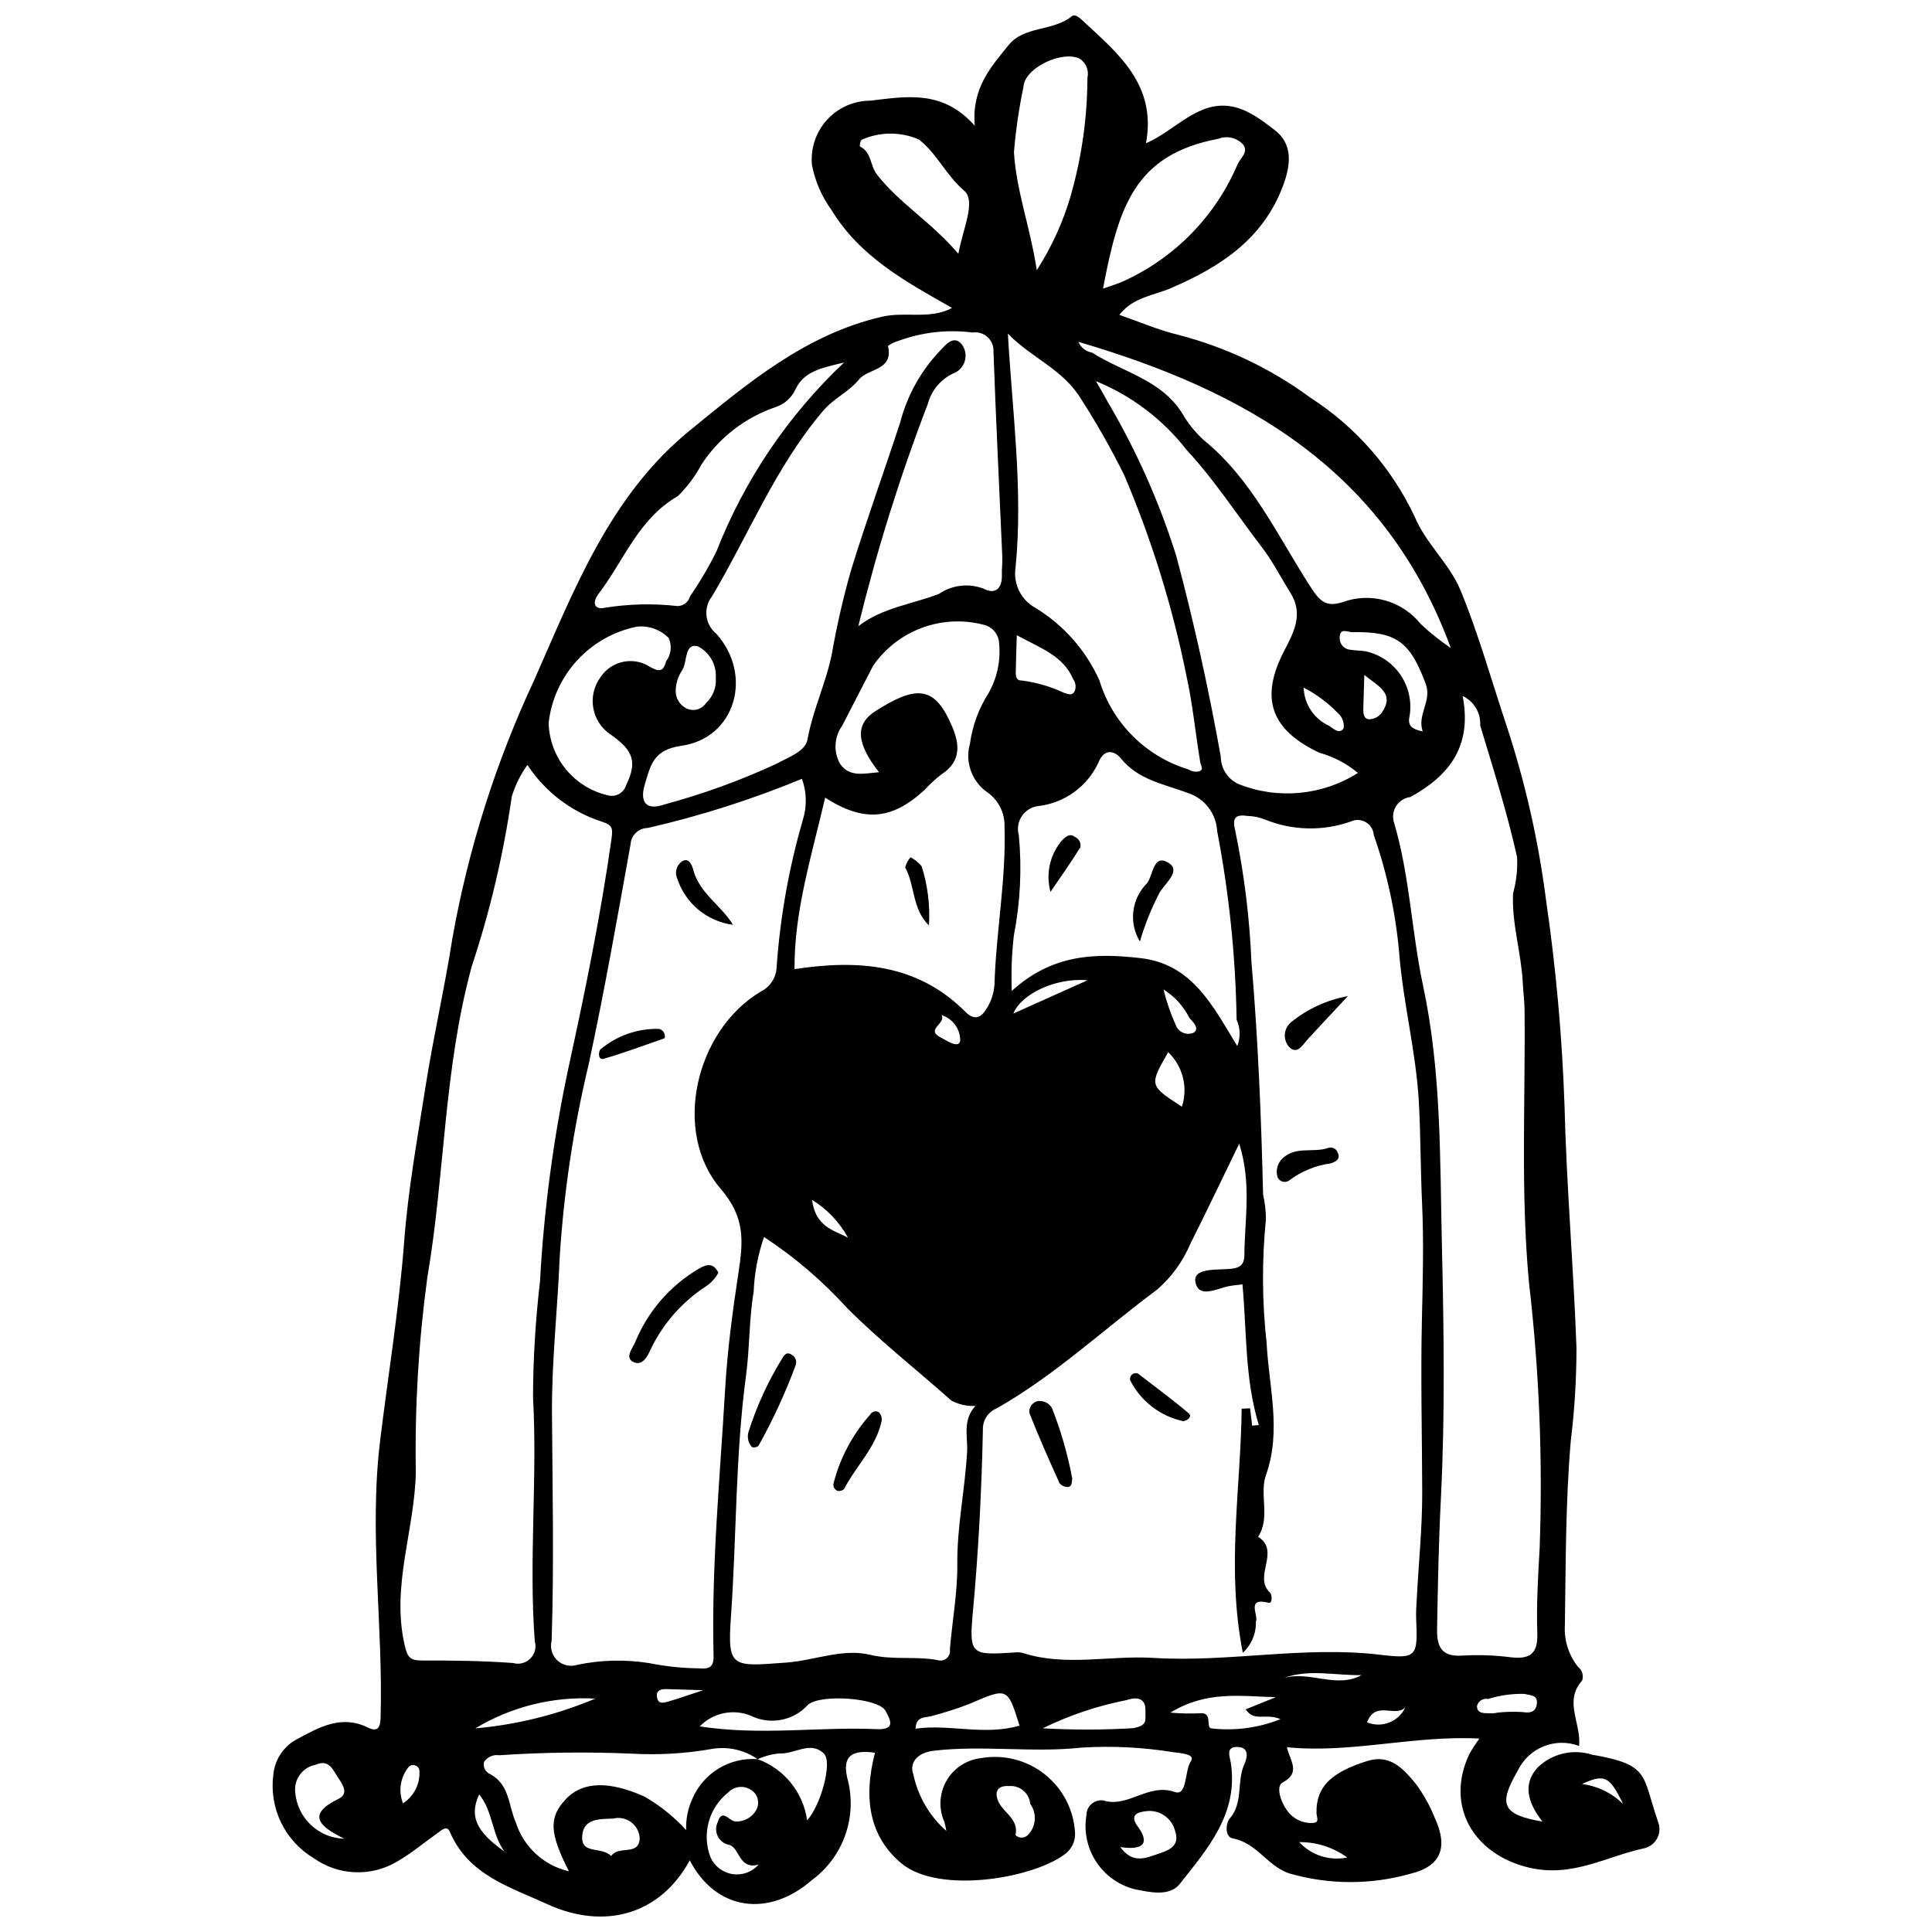 <?xml version="1.0" encoding="UTF-8"?>
<!-- Uploaded to: SVG Repo, www.svgrepo.com, Generator: SVG Repo Mixer Tools -->
<svg width="800px" height="800px" version="1.1" viewBox="144 144 512 512" xmlns="http://www.w3.org/2000/svg">
 <defs>
  <clipPath id="a">
   <path d="m216 148.09h368v503.81h-368z"/>
  </clipPath>
 </defs>
 <g clip-path="url(#a)">
  <path d="m562.48 606.7c-6.312-2.387-13.398 0.484-16.277 6.59-5.113 8.816-4.258 11.602 6.566 13.449-3.746-4.758-5.422-9.801-1.289-14.328l0.004 0.004c1.859-1.812 4.176-3.09 6.703-3.691s5.172-0.512 7.652 0.266c15.5 2.695 13.258 5.297 17.539 17.75h-0.004c0.578 1.391 0.523 2.965-0.145 4.312-0.668 1.348-1.891 2.344-3.348 2.727-10.07 2.121-19.09 7.856-30.594 5.18-14.656-3.41-22.434-16.285-15.902-30.113 0.812-1.422 1.703-2.793 2.676-4.109-17.527-0.91-33.871 3.992-51.02 2.297 0.809 3.641 3.801 6.707-1.109 9.32-1.879 1-0.562 5.078 1.043 7.277 1.516 2.262 4.09 3.578 6.812 3.481 2.086-0.098 1.113-1.383 1.094-2.734-0.102-6.856 3.848-10.668 13.438-13.691 6.109-1.926 9.621 2.117 12.824 5.969 2.102 2.828 3.824 5.922 5.129 9.195 3.504 7.641 1.703 12.754-6.543 14.719v0.004c-10.48 2.961-21.586 2.926-32.051-0.102-5.734-1.867-8.629-8.121-14.992-9.27-2.102-0.379-1.914-3.984-0.789-5.281 3.656-4.234 1.777-9.75 3.848-14.328 0.492-1.094 1.754-4.434-1.609-4.621-3.496-0.195-2.199 2.559-1.941 4.305 1.996 13.402-6.191 22.66-13.527 31.965-2.746 3.484-8.043 2.199-12.016 1.418l0.004-0.004c-4.191-1.074-7.824-3.684-10.188-7.312-2.359-3.625-3.269-8.004-2.559-12.273-0.012-1.129 0.465-2.211 1.305-2.969 0.84-0.758 1.965-1.117 3.09-0.984 6.684 2.121 11.895-4.688 19.031-2.219 3.344 1.16 2.5-5.438 4.293-8.234 1.113-1.742-2.32-2.027-4.613-2.301v0.004c-8.062-1.324-16.25-1.734-24.402-1.23-13.066 1.414-26.113-0.699-39.16 0.824-4.668 0.547-6.481 3.441-5.41 6.273 1.223 5.809 4.289 11.062 8.742 14.984-0.129-0.797-0.301-1.586-0.516-2.367-1.559-3.5-1.363-7.531 0.523-10.867 1.887-3.336 5.246-5.578 9.051-6.043 6.023-1.094 12.23 0.461 17.027 4.266 4.797 3.809 7.723 9.492 8.031 15.609 0.07 1.961-0.734 3.852-2.199 5.16-7.957 6.656-33.754 11.262-43.852 2.809-8.305-6.949-10.191-16.945-6.973-29.289-6.211-0.895-8.703 0.938-7.34 6.703 1.355 4.93 1.184 10.156-0.492 14.984-1.676 4.832-4.777 9.039-8.895 12.07-11.504 10.008-25.434 8.094-32.359-5.25-7.711 14.25-22.449 18.652-37.785 11.605-9.988-4.59-20.91-7.699-25.805-19.18-0.762-1.785-2.156-0.418-3.242 0.352-3.582 2.543-6.922 5.371-10.785 7.586h0.004c-3.367 1.988-7.234 2.961-11.141 2.797-3.902-0.16-7.68-1.445-10.867-3.707-3.766-2.238-6.789-5.531-8.695-9.477-1.91-3.941-2.617-8.359-2.039-12.699 0.379-4.07 2.828-7.656 6.477-9.492 5.684-3.074 11.598-6.391 18.492-3.004 2.727 1.34 3.383 0.031 3.457-2.668 0.684-24.469-3.121-48.93-0.121-73.398 2.152-17.562 5.023-35.07 6.363-52.691 1.059-13.953 3.555-27.621 5.711-41.363 2.051-13.051 5.039-25.953 7.07-39.004 4.211-23.688 11.516-46.723 21.719-68.512 10.504-23.789 20.055-48.805 41.066-65.953 15.398-12.566 30.781-25.59 51.094-30.266 6.184-1.426 12.676 0.824 18.535-2.32-12.023-6.836-24.34-13.438-31.914-25.91v-0.004c-2.594-3.543-4.371-7.621-5.207-11.934-0.43-4.367 1.008-8.711 3.953-11.965 2.945-3.254 7.125-5.109 11.516-5.117 9.48-1.102 19.176-2.996 27.676 6.664-0.875-10.043 4.34-15.66 8.957-21.387 4.152-5.148 11.719-3.602 16.66-7.586 0.941-0.762 2.066 0.258 2.906 1.035 9.383 8.734 19.711 16.957 16.852 32.562 5.598-2.473 9.602-6.652 14.879-8.824 8.02-3.301 13.824 1.168 19.266 5.356 4.731 3.637 4.285 9.012 2.238 14.551-5.297 14.305-16.621 21.645-29.785 27.309-4.547 1.957-9.988 2.371-13.664 7.082 5.348 1.848 10.352 4.039 15.578 5.285v0.004c12.648 3.262 24.551 8.918 35.066 16.668 11.969 7.699 21.531 18.609 27.598 31.484 3.023 7.227 9.273 12.531 12.16 19.523 4.836 11.715 8.238 24.023 12.273 36.07 4.918 14.992 8.402 30.414 10.406 46.062 2.633 18.039 4.269 36.207 4.894 54.426 0.527 21.426 2.402 42.816 3.172 64.238-0.004 8.227-0.508 16.445-1.508 24.609-1.398 16.195-1.32 32.527-1.566 48.809v-0.004c-0.262 4.035 0.996 8.02 3.523 11.172 1.086 0.852 1.5 2.301 1.039 3.602-4.914 5.453-0.215 11.199-0.789 17.312zm-217.68 3.5c3.449 1.254 6.492 3.426 8.797 6.285 2.309 2.856 3.793 6.289 4.289 9.926 3.543-3.769 6.805-15.336 4.484-17.66-3.57-3.57-7.871 0.238-11.895-0.074v0.004c-1.965 0.188-3.887 0.703-5.684 1.527-3.539-2.477-7.91-3.449-12.168-2.715-7.004 1.23-14.129 1.648-21.23 1.242-11.695-0.504-23.41-0.363-35.094 0.426-1.566-0.242-3.129 0.441-4.019 1.754-0.352 1.367 0.379 2.781 1.699 3.285 5.141 2.805 4.766 8.434 6.734 12.809 2.086 6.481 7.434 11.383 14.066 12.906-5.227-10.199-5.34-14.344-0.824-19.117 4.59-4.852 11.676-4.769 20.809-0.699v-0.004c4.133 2.375 7.871 5.379 11.078 8.898-0.117-2.859 0.449-5.707 1.652-8.305 1.426-3.34 3.863-6.144 6.965-8.027 3.106-1.879 6.719-2.742 10.34-2.461zm128.56-28.199c-4.418-22.359-0.543-43.516-0.305-64.676l2.223-0.109 0.562 4.606 1.762-0.172c-3.762-12.27-3.176-24.914-4.34-37.281-1.445 0.188-2.559 0.27-3.641 0.488-3.207 0.645-7.973 3.356-8.82-1.117-0.652-3.43 4.644-3.234 7.766-3.391 2.574-0.129 5.188-0.148 5.203-3.621 0.055-9.473 1.973-19.055-1.363-29.648-4.652 9.566-8.688 18.066-12.918 26.469h-0.004c-1.973 4.695-4.996 8.871-8.84 12.211-14.184 10.531-27.133 22.758-42.59 31.512-2.246 0.941-3.668 3.172-3.578 5.602-0.332 16.043-1.16 32.051-2.633 48.047-1.078 11.707-0.551 11.75 11.113 10.996h-0.004c0.668-0.086 1.344-0.051 2 0.109 11.414 3.707 23.09 0.617 34.625 1.332 20.078 1.246 40.07-3.246 60.246-0.824 9.801 1.176 9.895 0.422 9.465-9.785-0.066-1.555 0.062-3.121 0.145-4.684 0.488-9.527 1.492-19.129 1.469-28.555-0.039-15.207-0.434-30.52-0.086-45.672 0.234-10.355 0.516-20.824 0.039-31.109-0.41-8.855-0.359-17.75-0.844-26.613-0.723-13.273-4.129-26.105-5.195-39.328l0.004 0.004c-0.93-10.734-3.195-21.312-6.754-31.48-0.094-1.418-0.879-2.699-2.106-3.422-1.223-0.719-2.727-0.785-4.008-0.176-7.391 2.609-15.48 2.418-22.734-0.539-1.43-0.574-2.949-0.891-4.488-0.934-3.371-0.488-4.258 0.434-3.363 3.981v-0.004c2.359 11.434 3.789 23.039 4.277 34.707 1.758 20.527 2.594 41.07 3.09 61.645v-0.004c0.473 2.117 0.727 4.281 0.754 6.449-1.098 10.953-1.035 21.988 0.18 32.926 0.602 11.625 3.988 23.215-0.168 34.941-1.832 5.168 1.25 11.234-2.086 16.391 6.078 3.809-1.473 10.582 3.18 14.805 0.5 0.453 0.711 2.953-0.422 2.668-6.051-1.512-2.59 3.273-3.34 5.004h-0.004c0.09 3.125-1.176 6.133-3.469 8.254zm-116.83-231.61c-13.227 5.469-26.887 9.824-40.84 13.027-2.434 0.016-4.441 1.914-4.586 4.344-3.516 19.5-6.938 39.031-11.121 58.395-4.012 16.758-6.574 33.832-7.656 51.031-0.566 13.824-2.144 27.559-2.047 41.5 0.141 20.02 0.555 40.078-0.09 60.109-0.488 1.879 0.082 3.875 1.496 5.207 1.414 1.332 3.441 1.789 5.285 1.191 6.309-1.32 12.801-1.469 19.16-0.438 4.348 0.871 8.77 1.332 13.203 1.367 2.246 0.207 3.852-0.129 3.773-3.102-0.613-23.668 1.68-47.227 3.055-70.812 0.602-10.316 1.965-20.613 3.523-30.836 1.238-8.133 1.949-14.602-4.656-22.277-13.043-15.16-6.711-42.02 10.578-52.316v0.004c2.539-1.258 4.164-3.824 4.215-6.66 0.938-13.18 3.273-26.227 6.961-38.914 1.09-3.539 1-7.336-0.254-10.82zm-72.754-3.676c-1.848 2.551-3.254 5.398-4.156 8.418-2.207 15.305-5.766 30.383-10.629 45.059-7.418 27.18-7.066 55.027-11.746 82.344v0.004c-2.316 17.074-3.336 34.301-3.051 51.531-0.262 15.254-6.492 30.027-3.023 45.613 0.762 3.422 1.355 4.379 4.695 4.371 8.027-0.02 16.074 0.066 24.074 0.66v-0.004c1.641 0.477 3.41 0.02 4.613-1.195 1.203-1.211 1.648-2.984 1.16-4.621-1.598-21.543 0.742-43.102-0.457-64.664h-0.004c0.039-10.203 0.652-20.402 1.844-30.539 1.047-19.191 3.598-38.273 7.625-57.07 4.363-20 8.453-40 11.328-60.273 0.434-3.062 0.125-3.695-2.5-4.582h-0.004c-8.117-2.606-15.094-7.918-19.77-15.051zm247.84-18.258c2.543 13.188-3.398 20.996-13.828 26.754h-0.004c-1.504 0.184-2.859 1.016-3.707 2.273-0.848 1.258-1.105 2.824-0.711 4.289 4.246 14.152 4.695 29.105 7.758 43.422 4.871 22.773 4.465 45.789 4.992 68.637 0.516 22.406 0.867 44.938-0.27 67.383-0.582 11.461-0.797 22.914-1.008 34.375-0.09 4.945 1.242 7.547 6.781 7.156v0.004c4.238-0.246 8.484-0.098 12.695 0.441 5.051 0.586 7.277-0.801 7.086-6.383-0.258-7.508 0.199-15.051 0.625-22.566 0.836-23.426-0.105-46.879-2.812-70.16-2.266-23.977-0.945-48.289-1.188-72.453-0.023-2.426-0.363-4.856-0.477-7.219-0.395-7.945-2.949-15.617-2.57-23.664v-0.004c0.867-3.121 1.227-6.367 1.066-9.605-2.641-11.828-6.285-23.328-9.781-34.891v0.004c0.207-3.309-1.641-6.406-4.648-7.793zm-129.1 188.12c-2.223 0.125-4.441-0.363-6.406-1.414-9.16-8.168-18.875-15.766-27.527-24.43l-0.004 0.004c-6.535-7.219-13.961-13.574-22.098-18.926-1.629 4.691-2.559 9.602-2.754 14.562-1.242 7.277-1.02 14.645-1.992 21.883-2.883 21.414-2.523 43.023-4.047 64.52-0.953 13.426 0.484 12.855 14.656 11.828 7.488-0.543 14.938-3.836 22.254-2.066 6 1.453 11.902 0.32 17.754 1.383 0.859 0.309 1.812 0.137 2.508-0.449 0.695-0.59 1.027-1.5 0.871-2.394 0.621-7.519 2.039-15.027 1.965-22.531-0.102-10.086 2.066-19.906 2.598-29.91 0.203-3.769-1.289-8.32 2.223-12.059zm-31.051-206.64c6.422-4.945 14.273-5.797 21.375-8.551h0.004c3.481-2.375 7.906-2.891 11.84-1.375 3.109 1.66 4.973-0.109 4.824-3.715-0.062-1.559 0.18-3.129 0.113-4.688-0.785-18.168-1.703-36.332-2.34-54.508 0.059-1.441-0.527-2.832-1.602-3.797-1.07-0.961-2.519-1.395-3.941-1.18-6.609-0.852-13.32-0.102-19.574 2.188-1.016 0.297-1.973 0.754-2.84 1.355 1.539 6.574-5.223 5.883-7.672 8.891-2.676 3.285-6.641 4.953-9.484 8.285-12.637 14.793-19.715 32.812-29.512 49.246v-0.004c-2.34 3.055-1.828 7.414 1.156 9.844 9.852 10.977 5.117 27.676-9.273 29.723-7.477 1.062-8.102 5.184-9.602 10.012-1.539 4.957 0.316 7.234 5.148 5.519v0.004c10.195-2.746 20.137-6.356 29.719-10.793 3.043-1.703 7.613-3.203 8.191-6.426 1.414-7.879 4.953-15.074 6.473-22.777h-0.004c1.289-7.352 2.957-14.633 4.992-21.816 4.051-13.223 8.781-26.234 13.09-39.375v-0.004c1.766-6.844 5.18-13.152 9.941-18.375 1.715-1.676 4.008-5.227 6.391-2.371v0.004c0.973 1.285 1.266 2.957 0.789 4.496-0.473 1.539-1.656 2.758-3.184 3.273-3.258 1.586-5.668 4.508-6.598 8.008-7.387 19.223-13.539 38.898-18.422 58.902zm-8.793 45.453c-3.609 15.531-8.227 30.172-8.117 45.441 17.082-2.609 32.629-1.352 45.27 11.297 2.723 2.723 4.422 1.191 5.719-0.973v-0.004c1.164-1.871 1.848-4 2-6.199 0.414-13.984 3.109-27.82 2.664-41.859 0.117-3.508-1.492-6.852-4.305-8.949-4.312-2.848-6.273-8.164-4.844-13.133 0.645-4.691 2.293-9.191 4.836-13.188 2.324-4.012 3.332-8.656 2.879-13.273-0.074-2.461-1.84-4.543-4.254-5.019-5.394-1.379-11.082-1.07-16.293 0.883-5.215 1.957-9.703 5.461-12.859 10.047-2.703 5.297-5.481 10.555-8.172 15.855-2.125 2.953-2.363 6.863-0.609 10.051 2.535 3.719 6.344 2.598 10.367 2.281-6.121-7.754-6.309-12.75-1.039-16.141 10.602-6.82 15.359-6.551 19.562 2.172 2.297 4.766 4.356 10.457-2.035 14.566h0.004c-1.586 1.23-3.062 2.594-4.418 4.078-8.621 7.941-16.035 8.676-26.352 2.062zm48.426-122.98c1.172 20.746 4.055 41.316 2.043 61.945v-0.004c-0.703 4.371 1.445 8.703 5.348 10.793 7.398 4.531 13.262 11.18 16.836 19.086 3.426 11.367 12.312 20.262 23.676 23.691 0.895 0.59 2.004 0.746 3.023 0.422 0.98-0.602 0.199-1.453 0.059-2.285-1.293-7.801-2.035-15.723-3.762-23.422h0.004c-3.672-18.078-9.164-35.734-16.387-52.707-3.402-6.871-7.188-13.551-11.332-20-4.762-8.059-13.371-11.109-19.504-17.523zm60.785 188.81v-0.004c0.895-2.254 0.832-4.777-0.168-6.984-0.266-16.773-1.988-33.492-5.152-49.969-0.23-4.582-3.231-8.562-7.57-10.047-6.215-2.379-13.258-3.406-17.949-9.23-1.59-1.973-4.391-2.84-5.961 1.133v-0.004c-2.922 6.297-8.887 10.637-15.777 11.477-1.816 0.172-3.457 1.141-4.484 2.648-1.023 1.504-1.324 3.391-0.82 5.141 0.832 8.832 0.391 17.734-1.305 26.441-0.578 4.91-0.766 9.855-0.566 14.793 10.812-9.859 22.273-10.047 34.09-8.707 13.746 1.562 19.18 12.664 25.664 23.309zm31.98-72.379c-2.969-2.488-6.441-4.312-10.176-5.34-12.891-6.043-15.898-14.445-9.383-26.977 2.527-4.859 5.199-9.773 1.715-15.348-2.555-4.086-4.754-8.441-7.672-12.242-6.586-8.574-12.418-17.648-19.867-25.684-6.281-8.082-14.57-14.371-24.043-18.242 1.305 2.289 2.266 3.887 3.141 5.527 7.57 12.84 13.648 26.504 18.125 40.723 4.711 17.574 8.598 35.32 11.816 53.223 0 3.141 1.836 5.992 4.695 7.297 10.41 4.152 22.18 3.062 31.648-2.938zm-74.082-114.25c0.652 1.504 2.016 2.578 3.633 2.856 8.047 5.156 18.207 7.113 23.82 15.984 1.535 2.688 3.488 5.121 5.781 7.199 12.801 10.449 19.539 25.332 28.18 38.734 2.547 3.949 4.141 5.609 8.543 4.227l0.004 0.004c3.625-1.344 7.586-1.512 11.312-0.477 3.731 1.035 7.035 3.223 9.449 6.246 2.488 2.328 5.152 4.457 7.973 6.367-17.375-47.379-54.664-68.227-98.695-81.141zm-62.098 5.477c-6.016 1.477-10.492 2.254-12.82 7h-0.004c-1 2.281-2.926 4.031-5.293 4.809-8.039 2.727-14.945 8.051-19.621 15.137-1.656 3.133-3.789 5.988-6.32 8.469-10.484 6.023-14.289 17.125-21.047 25.953-1.727 2.258-1.047 4.277 1.723 3.625l0.004 0.004c6.359-1.027 12.828-1.18 19.23-0.449 1.566-0.016 2.934-1.074 3.336-2.59 2.617-3.801 4.957-7.781 7-11.918 7.445-18.969 18.992-36.055 33.809-50.039zm51.082-24.461h-0.004c3.949-6.141 6.988-12.82 9.016-19.832 2.887-10.129 4.367-20.605 4.402-31.137 0.469-1.973-0.371-4.023-2.09-5.098-4.578-2.231-14.605 2.406-14.867 7.527h0.004c-1.199 5.695-2.039 11.465-2.519 17.266 0.633 10.316 4.266 19.648 6.055 31.273zm17.547 4.883c2.246-0.812 3.949-1.273 5.516-2.016h-0.004c13.539-6.172 24.281-17.184 30.121-30.875 0.734-1.691 2.957-3.219 1.562-5.223h-0.004c-1.664-1.879-4.324-2.512-6.66-1.586-22.195 4.199-26.398 18.02-30.535 39.699zm-146.92 115.09c0.117 4.508 1.738 8.848 4.606 12.328 2.867 3.481 6.812 5.906 11.215 6.887 2.023 0.492 4.082-0.672 4.699-2.66 2.926-6.086 2.102-9.152-3.996-13.406h-0.004c-2.457-1.598-4.152-4.144-4.676-7.031-0.527-2.887 0.16-5.863 1.895-8.23 2.891-4.379 8.781-5.594 13.164-2.715 2.309 1.238 3.43 1.43 4.242-1.516v-0.004c1.324-1.785 1.578-4.144 0.66-6.172-2.203-2.231-5.305-3.332-8.422-2.988-6.094 1.234-11.641 4.367-15.84 8.953-4.203 4.582-6.844 10.375-7.543 16.555zm108.58-124.33c1.18-6.609 4.801-13.949 1.5-16.762-4.789-4.078-7.16-9.793-11.957-13.52v-0.004c-4.863-2.106-10.387-2.07-15.219 0.098-0.332 0.523-0.48 1.145-0.414 1.762 3.113 1.449 2.672 5.043 4.523 7.422 5.969 7.688 14.41 12.57 21.566 21.004zm-68.539 390.26c16.273 2.512 31.555 0.051 46.797 0.73 4.945 0.223 4.012-2.047 2.414-4.891-1.875-3.332-16.863-4.516-20.473-1.613-3.867 4.324-10.164 5.508-15.34 2.883-4.641-1.82-9.922-0.68-13.398 2.891zm191.59-263.66c-1.52-4.566 2.516-8.027 0.805-12.625-4.133-11.09-7.684-13.926-19.434-13.691-1.16 0.023-3.426-1.336-3.371 1.551v0.004c-0.023 1.637 1.246 3.008 2.883 3.109 1.309 0.223 2.66 0.188 3.977 0.395h-0.004c3.738 0.812 7.027 3.016 9.199 6.16 2.176 3.144 3.074 7 2.516 10.781-0.641 2.734 0.348 3.613 3.43 4.316zm-175.99 300.29c-5.231 1.426-4.918-4.309-7.723-5.223-1.328-0.219-2.473-1.059-3.078-2.258-0.609-1.199-0.609-2.617-0.004-3.82 1.125-3.793 3.144-0.082 4.731-0.121h0.004c2.262 0.09 4.383-1.109 5.473-3.094 1.008-1.855 0.387-4.18-1.41-5.285-1.891-1.258-4.41-0.992-5.996 0.637-2.516 1.977-4.34 4.707-5.195 7.793-0.859 3.086-0.707 6.363 0.43 9.355 1.039 2.41 3.242 4.117 5.832 4.527 2.59 0.406 5.211-0.543 6.938-2.512zm69.156-36.824c-3.199-10.215-3.164-10.129-13.305-5.758h0.004c-3.254 1.254-6.578 2.32-9.953 3.199-1.738 0.523-4.168-0.051-4.305 3.363 9.07-1.305 18.031 1.922 27.562-0.805zm69.152-1.719c-3.941-1.711-6.922 0.852-9.227-2.598 2.644-1.07 5.074-2.055 7.988-3.234-9.297-0.207-18.262-1.816-27.961 4.109l0.004-0.008c2.57 0.223 5.156 0.281 7.734 0.176 3.668-0.457 1.543 3.773 3.129 3.992v0.004c6.219 0.715 12.52-0.125 18.332-2.441zm-248.08 31.688c-6.621-3.234-10.148-6.394-1.531-10.586 2.769-1.348 1.109-3.746-0.133-5.613-1.422-2.137-2.402-4.973-5.981-3.398v0.004c-3.434 0.652-5.781 3.848-5.375 7.32 0.574 6.812 6.184 12.105 13.02 12.273zm185.07-29.266c7.957 0.445 15.934 0.438 23.887-0.027 3.996-0.699 3.262-2.051 3.34-4.535 0.141-4.387-3.578-3.387-5.047-2.906-7.688 1.508-15.145 4.019-22.18 7.469zm-6.867-289.69c-0.109 3.66-0.211 6.293-0.254 8.926-0.02 1.285-0.262 3.148 1.527 3.082v-0.004c3.898 0.5 7.695 1.602 11.25 3.277 0.992 0.262 2.062 0.953 2.828-0.469 0.41-1.023 0.27-2.188-0.379-3.082-2.641-6.305-8.625-8.238-14.973-11.73zm-79.777 11.395 0.004-0.004c0.258-3.523-1.629-6.859-4.785-8.457-3.586-0.855-2.723 4.059-4.059 6.258h0.004c-1.129 1.625-1.75 3.547-1.785 5.527-0.039 2.008 1.102 3.856 2.918 4.719 1.84 0.852 4.027 0.223 5.133-1.477 1.816-1.68 2.766-4.102 2.574-6.57zm-27.719 312.14c2.008-2.957 7.441 0.145 7.562-4.766-0.105-1.691-0.961-3.246-2.328-4.242-1.371-0.996-3.113-1.332-4.754-0.906-3.621 0.109-7.887-0.047-8.16 4.656-0.293 4.977 5.059 2.606 7.68 5.258zm134.92-2.371c3.402 4.68 6.977 2.812 10.316 1.695 2.816-0.941 5.57-2.109 4.176-6.082h0.004c-0.949-3.531-4.453-5.738-8.047-5.07-1.43 0.176-4.191 0.785-1.887 3.898 3.371 4.559 1.559 6.484-4.562 5.559zm-170.94-31.453c10.949-0.965 21.68-3.625 31.809-7.891-11.156-0.625-22.238 2.125-31.809 7.891zm141.51 15.281c-2.609-0.176-4.113 1.027-2.961 3.914 1.246 3.125 5.559 4.711 4.629 9.105 0.914 0.863 2.34 0.855 3.246-0.012 2.219-2.231 2.488-5.742 0.637-8.285-0.246-2.828-2.719-4.934-5.551-4.723zm45.762-180.04c1.66-5.113 0.246-10.727-3.637-14.445-5.055 8.828-5.055 8.828 3.637 14.445zm83.723 160.57h-0.004c2.207-0.234 4.426-0.277 6.641-0.133 2.215 0.391 3.57-0.23 3.719-2.414 0.148-2.168-1.727-1.969-3.211-2.394v-0.004c-3.293-0.102-6.578 0.352-9.719 1.34-0.652-0.141-1.336-0.012-1.895 0.355-0.559 0.371-0.945 0.949-1.07 1.605 0.098 2.051 2.125 1.785 3.582 1.828v0.004c0.656 0.027 1.316-0.035 1.957-0.188zm-108.74-194.07c-8.59-0.758-17.664 3.758-19.645 8.812zm57.277-77.57h0.004c0.129 4.387 2.742 8.316 6.738 10.133 1.32 0.898 2.723 2.262 3.844 0.684 0.23-1.457-0.293-2.93-1.387-3.922-2.668-2.781-5.777-5.109-9.195-6.894zm16.078-3.344c-0.109 3.644-0.164 6.055-0.258 8.465-0.055 1.363-0.082 3.066 1.398 3.285h0.004c1.305 0.016 2.547-0.57 3.367-1.586 3.727-5.242-0.684-7.047-4.508-10.164zm-227.9 311.79c-3.348-4.641-3.047-10.746-6.68-15.117-2.617 5.691-0.91 9.77 6.68 15.117zm174.68-228.44c0.797 3.262 1.895 6.441 3.281 9.496 0.352 0.918 1.07 1.648 1.984 2.008 0.914 0.363 1.938 0.328 2.824-0.102 1.461-1.156-0.188-2.723-1.238-3.879-1.543-3.094-3.918-5.695-6.852-7.523zm52.48 181.7c-6.969 0.156-13.973-1.715-20.68 0.801 6.856-2.055 14.035 2.879 20.68-0.801zm-254.02 33.984c3.012-1.934 4.684-5.398 4.312-8.961-0.172-0.551-0.617-0.977-1.176-1.129-0.559-0.148-1.156-0.008-1.586 0.383-2.246 2.711-2.844 6.43-1.551 9.707zm108.41-159.93c0.871 7.106 5.68 8.035 9.523 10.016h-0.004c-2.262-4.102-5.539-7.551-9.523-10.016zm214.92 160.11c-3.539-7.379-4.91-8.066-10.891-5.301 4.113 0.52 7.941 2.383 10.891 5.301zm-67.852-21.645-0.004-0.004c3.898 1.617 8.379-0.133 10.152-3.965-2.731 2.824-7.832-1.988-10.152 3.965zm-112.77-187.43c1.367 2.25-4.469 3.82-0.152 5.957 1.504 0.742 4.516 2.969 5.106 0.945 0.086-3.152-1.941-5.973-4.953-6.902zm107.51 223.25c-3.688-2.695-8.148-4.125-12.715-4.078 3.231 3.496 8.055 5.043 12.715 4.078zm-170.63-44.344c-4.203-0.125-7.019-0.223-9.832-0.285-1.457-0.031-2.742 0.344-2.438 2.164 0.332 1.98 1.875 1.461 3.074 1.109 2.648-0.773 5.25-1.691 9.195-2.988z"/>
 </g>
 <path d="m428.16 535.83c-0.129 1.059-0.09 2.199-1.18 2.234v0.004c-0.852 0.02-1.66-0.355-2.195-1.016-2.789-6.16-5.535-12.344-8.004-18.637-0.141-1.387 0.727-2.676 2.062-3.062 1.57-0.312 3.164 0.422 3.945 1.816 2.375 6.039 4.176 12.285 5.371 18.66z"/>
 <path d="m501.2 407.98c-4.336 4.652-7.449 7.965-10.527 11.309-1.441 1.566-2.922 4.453-5.144 2.062v-0.004c-0.789-0.961-1.152-2.195-1.016-3.43 0.137-1.234 0.77-2.359 1.746-3.121 4.34-3.473 9.473-5.816 14.941-6.816z"/>
 <path d="m495.88 448.25c0.516-0.207 1.09-0.191 1.59 0.043 0.5 0.234 0.883 0.668 1.051 1.195 0.848 1.777-0.695 2.406-1.809 2.812h0.004c-4.027 0.531-7.848 2.098-11.09 4.547-0.547 0.387-1.254 0.48-1.887 0.242-0.629-0.238-1.102-0.773-1.254-1.426-0.418-1.75 0.164-3.586 1.512-4.777 3.457-3.176 8.016-1.348 11.883-2.637z"/>
 <path d="m445.59 508.02c4.438 3.43 9.043 6.809 13.395 10.488 0.969 0.82-0.016 1.855-1.391 2.121v0.004c-6.086-1.301-11.258-5.277-14.082-10.824-0.145-0.562 0.039-1.16 0.484-1.543 0.441-0.379 1.059-0.473 1.594-0.246z"/>
 <path d="m334.37 481.27c-0.766 1.469-1.898 2.715-3.289 3.621-6.277 4.094-11.32 9.82-14.59 16.566-0.852 1.98-2.301 4.715-4.711 3.445-2.234-1.176-0.156-3.578 0.574-5.262h-0.004c3.359-8.18 9.316-15.027 16.957-19.484 2.379-1.379 3.91-1.215 5.062 1.113z"/>
 <path d="m338.25 389.09c-3.359-0.445-6.527-1.828-9.137-3.988-2.609-2.16-4.559-5.012-5.621-8.227-0.746-1.621-0.238-3.539 1.211-4.574 2.004-1.285 2.773 1.305 3.043 2.301 1.691 6.227 7.426 9.348 10.504 14.488z"/>
 <path d="m320.2 418.65c0.02 0.172-0.012 0.344-0.082 0.5-5.367 1.871-10.699 3.863-16.152 5.445-1.281 0.371-1.48-1.23-0.953-2.402v0.004c4.344-3.707 9.902-5.676 15.613-5.531 0.934 0.195 1.598 1.027 1.574 1.984z"/>
 <path d="m342.35 523.49c2.148-6.773 5.113-13.258 8.832-19.312 0.504-0.934 1.203-2.043 2.523-1.215 1.031 0.496 1.531 1.68 1.176 2.769-2.731 7.383-6.031 14.547-9.871 21.418-0.473 0.406-1.121 0.539-1.715 0.359-0.996-1.082-1.355-2.606-0.945-4.019z"/>
 <path d="m364.93 536.98c1.738-6.723 5.059-12.926 9.684-18.098 0.215-0.391 0.578-0.68 1.004-0.801 0.43-0.121 0.887-0.066 1.273 0.156 0.59 0.602 0.867 1.441 0.758 2.273-1.457 7.043-6.816 11.984-9.973 18.129-0.48 0.418-1.125 0.582-1.746 0.449-0.832-0.336-1.27-1.254-1-2.109z"/>
 <path d="m390.18 389.25c-4.508-4.371-3.648-10.543-6.297-15.363 0.242-1.004 0.734-1.934 1.426-2.699 1.121 0.586 2.117 1.387 2.926 2.359 1.617 5.066 2.277 10.391 1.945 15.703z"/>
 <path d="m446.09 393.51c-3-4.93-2.25-11.27 1.816-15.367 1.746-2.043 1.613-8.199 5.902-5.383 3.176 2.082-1.09 5.383-2.527 7.82h0.004c-2.152 4.129-3.891 8.461-5.195 12.93z"/>
 <path d="m422.39 380.36c-1.312-4.812-0.145-9.965 3.121-13.734 0.98-0.879 1.965-1.914 3.391-0.805 1.051 0.457 1.641 1.59 1.406 2.711-2.496 4.027-5.254 7.898-7.918 11.828z"/>
</svg>